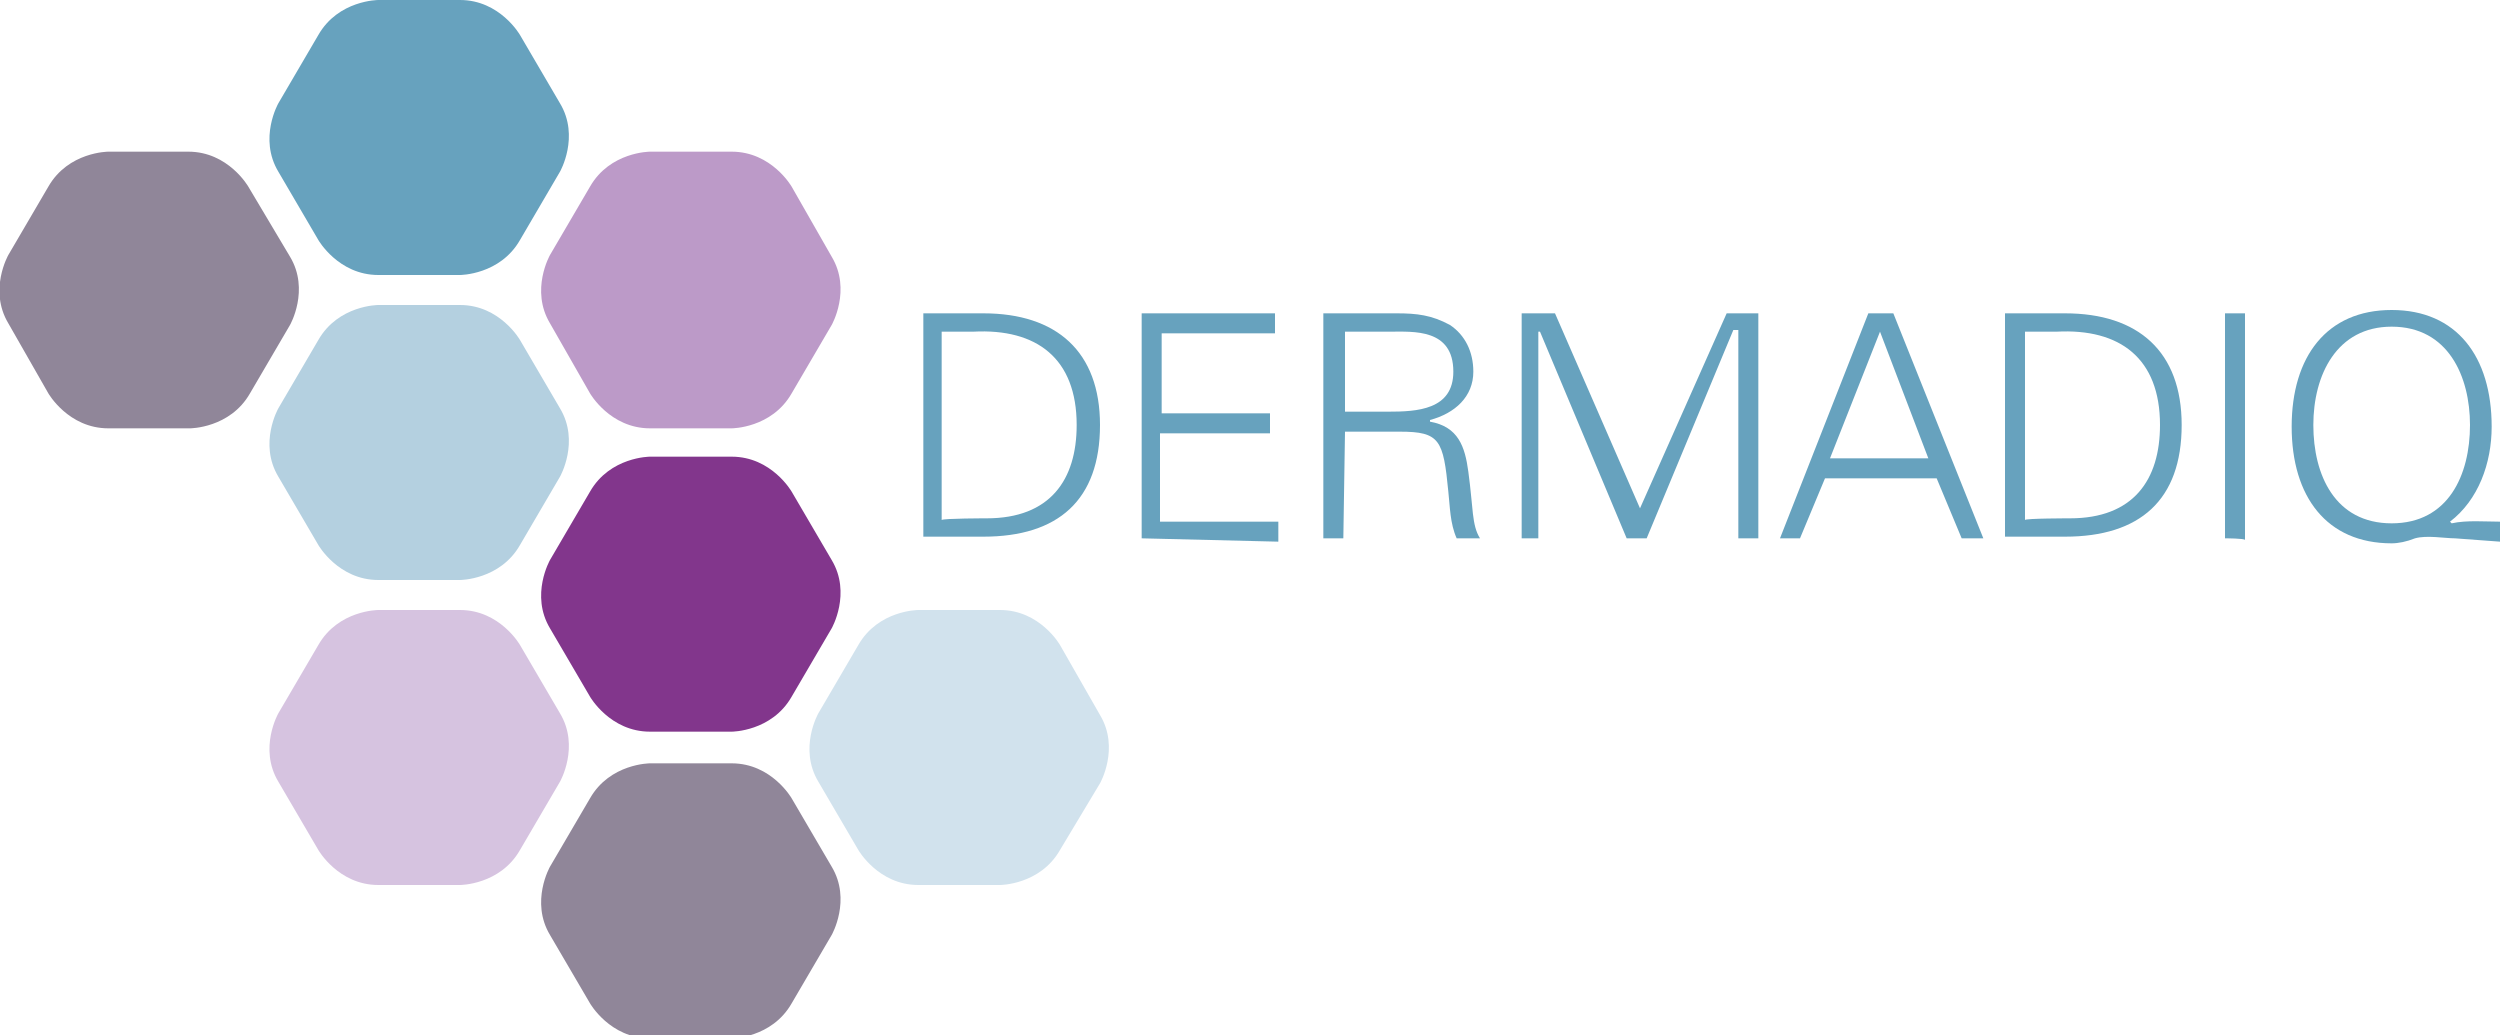 <?xml version="1.0" encoding="utf-8"?>
<!-- Generator: Adobe Illustrator 22.1.0, SVG Export Plug-In . SVG Version: 6.00 Build 0)  -->
<svg version="1.1" id="Layer_1" xmlns="http://www.w3.org/2000/svg" xmlns:xlink="http://www.w3.org/1999/xlink" x="0px" y="0px"
	 viewBox="0 0 150 62.1" style="enable-background:new 0 0 150 62.1;" xml:space="preserve">
<style type="text/css">
	.st0{fill:#67A2BE;}
	.st1{fill:#B4D0E0;}
	.st2{fill:#BC9AC8;}
	.st3{fill:#82368C;}
	.st4{fill:#D6C3E0;}
	.st5{fill:#908699;}
	.st6{fill:#D1E2ED;}
</style>
<path class="st0" d="M31.2,2.1c0,0-1.2-2.1-3.6-2.1h-4.9c0,0-2.4,0-3.6,2.1l-2.4,4.1c0,0-1.2,2.1,0,4.1l2.4,4.1c0,0,1.2,2.1,3.6,2.1
	h4.9c0,0,2.4,0,3.6-2.1l2.4-4.1c0,0,1.2-2.1,0-4.1L31.2,2.1z"/>
<path class="st1" d="M31.2,20.4c0,0-1.2-2.1-3.6-2.1h-4.9c0,0-2.4,0-3.6,2.1l-2.4,4.1c0,0-1.2,2.1,0,4.1l2.4,4.1
	c0,0,1.2,2.1,3.6,2.1h4.9c0,0,2.4,0,3.6-2.1l2.4-4.1c0,0,1.2-2.1,0-4.1L31.2,20.4z"/>
<path class="st2" d="M47.5,11.2c0,0-1.2-2.1-3.6-2.1h-4.9c0,0-2.4,0-3.6,2.1l-2.4,4.1c0,0-1.2,2.1,0,4.1l2.4,4.2
	c0,0,1.2,2.1,3.6,2.1h4.9c0,0,2.4,0,3.6-2.1l2.4-4.1c0,0,1.2-2.1,0-4.1L47.5,11.2z"/>
<path class="st3" d="M47.5,29.5c0,0-1.2-2.1-3.6-2.1h-4.9c0,0-2.4,0-3.6,2.1l-2.4,4.1c0,0-1.2,2.1,0,4.1l2.4,4.1
	c0,0,1.2,2.1,3.6,2.1h4.9c0,0,2.4,0,3.6-2.1l2.4-4.1c0,0,1.2-2.1,0-4.1L47.5,29.5z"/>
<path class="st4" d="M31.2,38.7c0,0-1.2-2.1-3.6-2.1h-4.9c0,0-2.4,0-3.6,2.1l-2.4,4.1c0,0-1.2,2.1,0,4.1l2.4,4.1
	c0,0,1.2,2.1,3.6,2.1h4.9c0,0,2.4,0,3.6-2.1l2.4-4.1c0,0,1.2-2.1,0-4.1L31.2,38.7z"/>
<path class="st5" d="M14.9,11.2c0,0-1.2-2.1-3.6-2.1H6.5c0,0-2.4,0-3.6,2.1l-2.4,4.1c0,0-1.2,2.1,0,4.1l2.4,4.2c0,0,1.2,2.1,3.6,2.1
	h4.9c0,0,2.4,0,3.6-2.1l2.4-4.1c0,0,1.2-2.1,0-4.1L14.9,11.2z"/>
<path class="st6" d="M63.6,38.7c0,0-1.2-2.1-3.6-2.1h-4.9c0,0-2.4,0-3.6,2.1l-2.4,4.1c0,0-1.2,2.1,0,4.1l2.4,4.1
	c0,0,1.2,2.1,3.6,2.1h4.9c0,0,2.4,0,3.6-2.1l2.4-4c0,0,1.2-2.1,0-4.1L63.6,38.7z"/>
<path class="st5" d="M47.5,47.9c0,0-1.2-2.1-3.6-2.1h-4.9c0,0-2.4,0-3.6,2.1l-2.4,4.1c0,0-1.2,2.1,0,4.1l2.4,4.1
	c0,0,1.2,2.1,3.6,2.1h4.9c0,0,2.4,0,3.6-2.1l2.4-4.1c0,0,1.2-2.1,0-4.1L47.5,47.9z"/>
<g>
	<path class="st0" d="M59,18.8c4.4,0,7,2.3,7,6.7c0,4.5-2.5,6.7-7,6.7h-3.6V18.8H59z M59.2,31.1c3.8,0,5.4-2.3,5.4-5.6
		c0-4-2.4-5.8-6.2-5.6h-1.9v11.3C56.6,31.1,59.2,31.1,59.2,31.1z"/>
	<path class="st0" d="M68.5,32.3V18.8h8V20h-6.8v4.8h6.5v1.2h-6.6v5.3h7.1v1.2L68.5,32.3L68.5,32.3z"/>
	<path class="st0" d="M80.6,32.3h-1.2V18.8h4.4c1.2,0,2.1,0.1,3.2,0.7c0.9,0.6,1.4,1.6,1.4,2.8c0,1.5-1.1,2.5-2.6,2.9v0.1
		c1.7,0.3,2.1,1.5,2.3,3c0.3,2.2,0.2,3.2,0.7,4h-1.4c-0.4-0.9-0.4-1.9-0.5-2.8c-0.3-3.1-0.5-3.6-2.9-3.6h-3.3L80.6,32.3L80.6,32.3z
		 M83.3,24.7c1.7,0,3.9-0.1,3.9-2.4c0-2.6-2.4-2.4-3.8-2.4h-2.7v4.8C80.7,24.7,83.3,24.7,83.3,24.7z"/>
	<path class="st0" d="M91.3,32.3V18.8h2l5.1,11.7l5.2-11.7h1.9v13.5h-1.2V19.8H104l-5.2,12.5h-1.2l-5.2-12.4h-0.1v12.4
		C92.4,32.3,91.3,32.3,91.3,32.3z"/>
	<path class="st0" d="M106.8,32.3l5.3-13.5h1.5l5.4,13.5h-1.3l-1.5-3.6h-6.7l-1.5,3.6H106.8z M115.7,27.5l-2.9-7.6l-3,7.6H115.7z"/>
	<path class="st0" d="M123.9,18.8c4.4,0,7,2.3,7,6.7c0,4.5-2.5,6.7-7,6.7h-3.6V18.8H123.9z M124.2,31.1c3.8,0,5.4-2.3,5.4-5.6
		c0-4-2.4-5.8-6.2-5.6h-1.9v11.3C121.5,31.1,124.2,31.1,124.2,31.1z"/>
	<path class="st0" d="M133.5,32.3V18.8h1.2v13.6C134.7,32.3,133.5,32.3,133.5,32.3z"/>
	<path class="st0" d="M147.3,32.3c-0.6,0-1.7-0.2-2.4,0c-0.5,0.2-1,0.3-1.4,0.3c-3.9,0-6-2.8-6-7s2.1-7,6-7c3.9,0,6,2.8,6,7
		c0,2.2-0.8,4.4-2.5,5.7l0.1,0.1c0.9-0.2,2-0.1,2.9-0.1v1.2L147.3,32.3L147.3,32.3L147.3,32.3z M143.5,31.4c3.4,0,4.7-2.9,4.7-5.9
		c0-2.9-1.3-5.9-4.7-5.9c-3.3,0-4.7,2.9-4.7,5.9C138.8,28.5,140.1,31.4,143.5,31.4z"/>
</g>
</svg>
